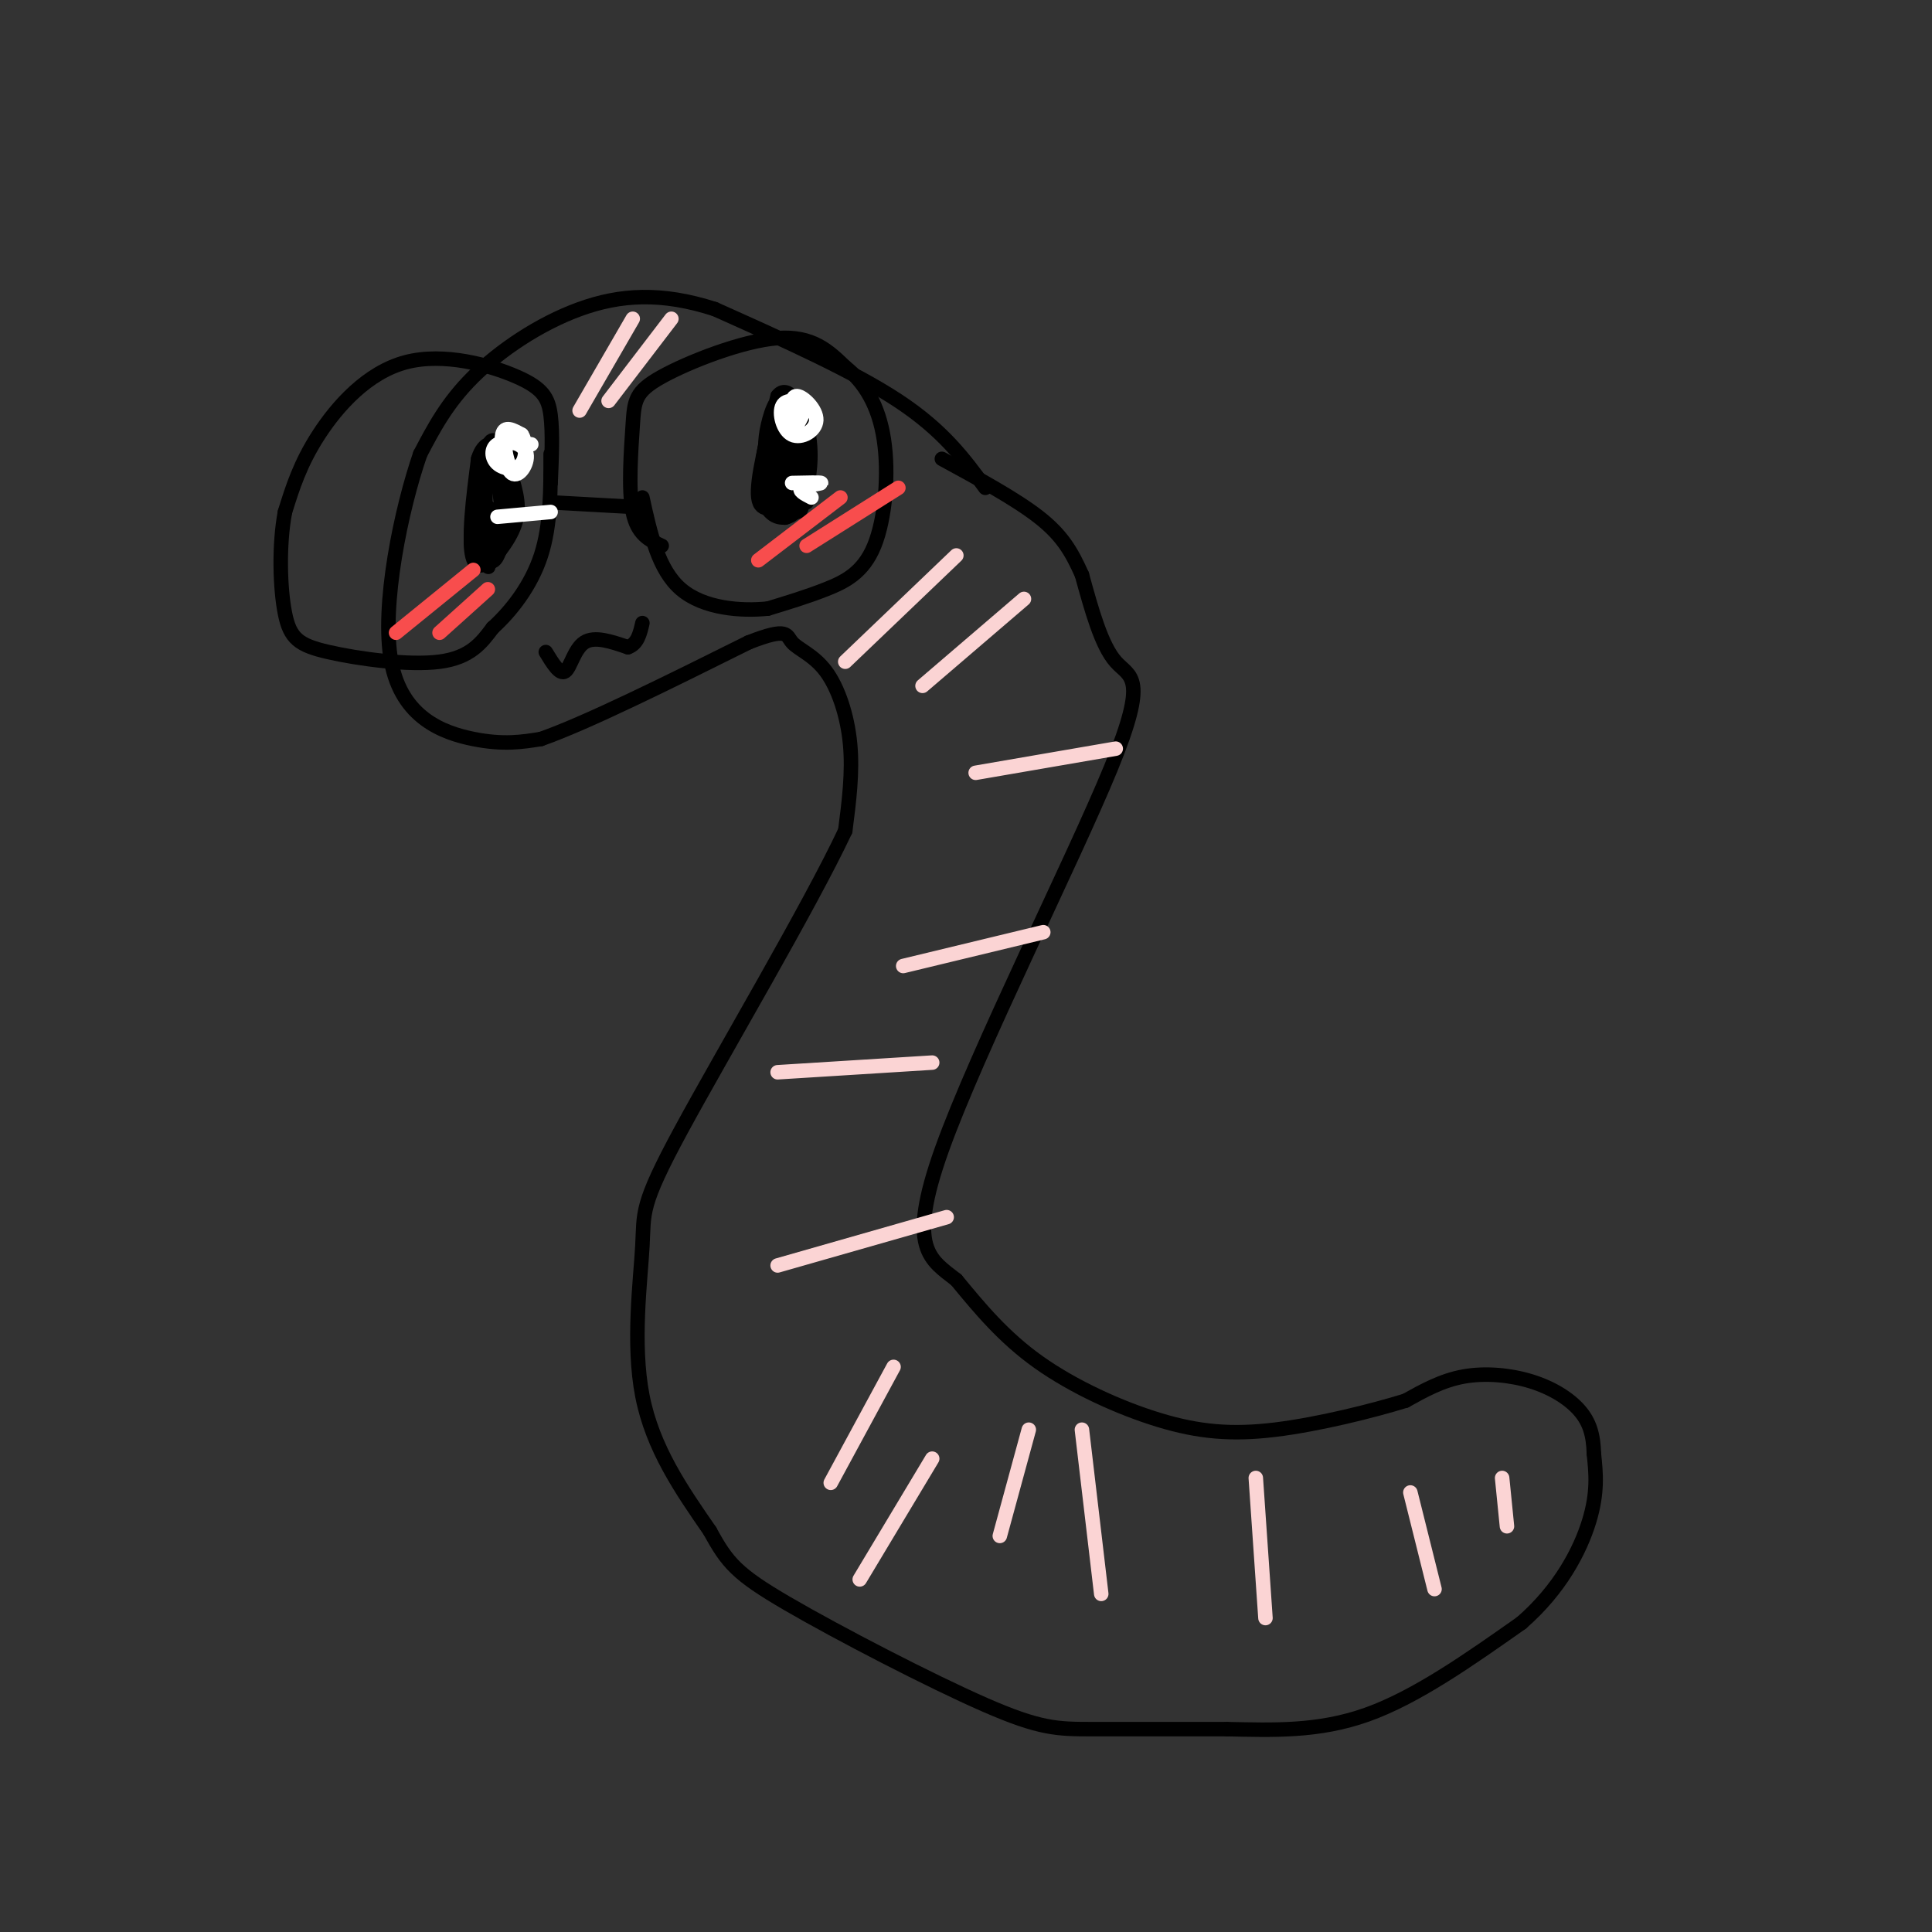 <svg viewBox='0 0 400 400' version='1.1' xmlns='http://www.w3.org/2000/svg' xmlns:xlink='http://www.w3.org/1999/xlink'><rect x="0" y="0" width="400" height="400" fill="#333333" stroke="none"/><g fill='none' stroke='rgb(0,0,0)' stroke-width='3' stroke-linecap='round' stroke-linejoin='round'><path d='M204,101c-4.333,-5.917 -8.667,-11.833 -18,-18c-9.333,-6.167 -23.667,-12.583 -38,-19'/><path d='M148,64c-11.036,-3.583 -19.625,-3.042 -28,0c-8.375,3.042 -16.536,8.583 -22,14c-5.464,5.417 -8.232,10.708 -11,16'/><path d='M87,94c-3.905,11.250 -8.167,31.375 -6,43c2.167,11.625 10.762,14.750 17,16c6.238,1.250 10.119,0.625 14,0'/><path d='M112,153c9.500,-3.333 26.250,-11.667 43,-20'/><path d='M155,133c8.349,-3.276 7.722,-1.466 9,0c1.278,1.466 4.459,2.587 7,6c2.541,3.413 4.440,9.118 5,15c0.560,5.882 -0.220,11.941 -1,18'/><path d='M175,172c-7.415,15.777 -25.451,46.219 -34,62c-8.549,15.781 -7.609,16.903 -8,24c-0.391,7.097 -2.112,20.171 0,31c2.112,10.829 8.056,19.415 14,28'/><path d='M147,317c3.566,6.536 5.482,8.876 16,15c10.518,6.124 29.640,16.033 41,21c11.360,4.967 14.960,4.990 22,5c7.040,0.010 17.520,0.005 28,0'/><path d='M254,358c9.378,0.178 18.822,0.622 29,-3c10.178,-3.622 21.089,-11.311 32,-19'/><path d='M315,336c8.044,-7.000 12.156,-15.000 14,-21c1.844,-6.000 1.422,-10.000 1,-14'/><path d='M330,301c-0.104,-3.872 -0.863,-6.553 -3,-9c-2.137,-2.447 -5.652,-4.659 -10,-6c-4.348,-1.341 -9.528,-1.812 -14,-1c-4.472,0.812 -8.236,2.906 -12,5'/><path d='M291,290c-6.861,2.116 -18.014,4.907 -27,6c-8.986,1.093 -15.804,0.486 -24,-2c-8.196,-2.486 -17.770,-6.853 -25,-12c-7.230,-5.147 -12.115,-11.073 -17,-17'/><path d='M198,265c-5.392,-4.250 -10.373,-6.376 -3,-27c7.373,-20.624 27.100,-59.745 35,-79c7.900,-19.255 3.971,-18.644 1,-22c-2.971,-3.356 -4.986,-10.678 -7,-18'/><path d='M224,119c-2.200,-4.933 -4.200,-8.267 -9,-12c-4.800,-3.733 -12.400,-7.867 -20,-12'/><path d='M114,100c0.228,-5.196 0.456,-10.392 0,-14c-0.456,-3.608 -1.596,-5.627 -7,-8c-5.404,-2.373 -15.070,-5.100 -23,-3c-7.930,2.100 -14.123,9.029 -18,15c-3.877,5.971 -5.439,10.986 -7,16'/><path d='M59,106c-1.297,6.801 -1.038,15.802 0,21c1.038,5.198 2.856,6.592 9,8c6.144,1.408 16.612,2.831 23,2c6.388,-0.831 8.694,-3.915 11,-7'/><path d='M102,130c3.844,-3.489 7.956,-8.711 10,-15c2.044,-6.289 2.022,-13.644 2,-21'/><path d='M114,104c0.000,0.000 18.000,1.000 18,1'/><path d='M137,113c-2.523,-1.150 -5.046,-2.300 -6,-7c-0.954,-4.700 -0.338,-12.951 0,-18c0.338,-5.049 0.399,-6.898 6,-10c5.601,-3.102 16.743,-7.458 24,-8c7.257,-0.542 10.628,2.729 14,6'/><path d='M175,76c3.978,3.123 6.922,7.930 8,15c1.078,7.070 0.290,16.404 -2,22c-2.290,5.596 -6.083,7.456 -10,9c-3.917,1.544 -7.959,2.772 -12,4'/><path d='M159,126c-5.511,0.578 -13.289,0.022 -18,-4c-4.711,-4.022 -6.356,-11.511 -8,-19'/><path d='M113,135c1.444,2.378 2.889,4.756 4,4c1.111,-0.756 1.889,-4.644 4,-6c2.111,-1.356 5.556,-0.178 9,1'/><path d='M130,134c2.000,-0.667 2.500,-2.833 3,-5'/><path d='M100,111c0.333,-3.000 0.667,-6.000 1,-6c0.333,0.000 0.667,3.000 1,6'/><path d='M102,111c-0.474,-0.928 -2.158,-6.249 -2,-6c0.158,0.249 2.158,6.067 2,8c-0.158,1.933 -2.474,-0.019 -3,-2c-0.526,-1.981 0.737,-3.990 2,-6'/><path d='M101,105c0.383,3.307 0.341,14.573 0,12c-0.341,-2.573 -0.980,-18.986 0,-24c0.980,-5.014 3.580,1.372 5,6c1.420,4.628 1.659,7.498 0,11c-1.659,3.502 -5.216,7.635 -7,7c-1.784,-0.635 -1.795,-6.039 -1,-10c0.795,-3.961 2.398,-6.481 4,-9'/><path d='M102,98c1.201,0.834 2.202,7.419 2,12c-0.202,4.581 -1.607,7.158 -3,6c-1.393,-1.158 -2.774,-6.050 -2,-11c0.774,-4.950 3.705,-9.956 5,-11c1.295,-1.044 0.955,1.875 1,6c0.045,4.125 0.474,9.457 -1,13c-1.474,3.543 -4.850,5.298 -6,2c-1.150,-3.298 -0.075,-11.649 1,-20'/><path d='M99,95c1.144,-3.853 3.502,-3.486 5,-3c1.498,0.486 2.134,1.093 2,5c-0.134,3.907 -1.038,11.116 -2,14c-0.962,2.884 -1.981,1.442 -3,0'/><path d='M167,104c-0.583,-9.935 -1.167,-19.869 -1,-18c0.167,1.869 1.083,15.542 0,19c-1.083,3.458 -4.167,-3.298 -5,-8c-0.833,-4.702 0.583,-7.351 2,-10'/><path d='M163,87c1.396,-1.438 3.887,-0.032 4,5c0.113,5.032 -2.152,13.691 -4,15c-1.848,1.309 -3.278,-4.731 -4,-9c-0.722,-4.269 -0.737,-6.768 0,-10c0.737,-3.232 2.225,-7.198 4,-5c1.775,2.198 3.837,10.558 4,15c0.163,4.442 -1.571,4.965 -4,6c-2.429,1.035 -5.551,2.581 -6,-1c-0.449,-3.581 1.776,-12.291 4,-21'/><path d='M161,82c1.935,-2.578 4.772,1.478 6,6c1.228,4.522 0.847,9.512 0,13c-0.847,3.488 -2.160,5.474 -4,6c-1.840,0.526 -4.209,-0.409 -5,-4c-0.791,-3.591 -0.006,-9.839 1,-13c1.006,-3.161 2.232,-3.236 3,0c0.768,3.236 1.076,9.782 1,10c-0.076,0.218 -0.538,-5.891 -1,-12'/><path d='M163,86c1.083,5.000 2.167,10.000 2,12c-0.167,2.000 -1.583,1.000 -3,0'/></g>
<g fill='none' stroke='rgb(248,77,77)' stroke-width='3' stroke-linecap='round' stroke-linejoin='round'><path d='M82,131c0.000,0.000 16.000,-13.000 16,-13'/><path d='M91,131c0.000,0.000 10.000,-9.000 10,-9'/><path d='M157,116c0.000,0.000 17.000,-13.000 17,-13'/><path d='M167,113c0.000,0.000 19.000,-12.000 19,-12'/></g>
<g fill='none' stroke='rgb(255,255,255)' stroke-width='3' stroke-linecap='round' stroke-linejoin='round'><path d='M164,87c-0.157,-2.541 -0.314,-5.083 1,-5c1.314,0.083 4.098,2.790 4,5c-0.098,2.210 -3.078,3.922 -5,3c-1.922,-0.922 -2.787,-4.479 -2,-6c0.787,-1.521 3.225,-1.006 4,0c0.775,1.006 -0.112,2.503 -1,4'/><path d='M168,103c-1.422,-0.733 -2.844,-1.467 -2,-2c0.844,-0.533 3.956,-0.867 4,-1c0.044,-0.133 -2.978,-0.067 -6,0'/><path d='M106,98c-0.944,-2.577 -1.888,-5.155 -1,-6c0.888,-0.845 3.609,0.041 4,2c0.391,1.959 -1.549,4.989 -3,4c-1.451,-0.989 -2.415,-5.997 -2,-8c0.415,-2.003 2.207,-1.002 4,0'/><path d='M108,90c0.900,1.295 1.148,4.533 0,6c-1.148,1.467 -3.694,1.164 -5,0c-1.306,-1.164 -1.373,-3.190 0,-4c1.373,-0.810 4.187,-0.405 7,0'/><path d='M103,107c0.000,0.000 11.000,-1.000 11,-1'/></g>
<g fill='none' stroke='rgb(251,212,212)' stroke-width='3' stroke-linecap='round' stroke-linejoin='round'><path d='M175,137c0.000,0.000 23.000,-22.000 23,-22'/><path d='M191,142c0.000,0.000 21.000,-18.000 21,-18'/><path d='M202,160c0.000,0.000 29.000,-5.000 29,-5'/><path d='M187,200c0.000,0.000 29.000,-7.000 29,-7'/><path d='M161,222c0.000,0.000 32.000,-2.000 32,-2'/><path d='M161,262c0.000,0.000 35.000,-10.000 35,-10'/><path d='M172,307c0.000,0.000 13.000,-24.000 13,-24'/><path d='M178,327c0.000,0.000 15.000,-25.000 15,-25'/><path d='M207,318c0.000,0.000 6.000,-22.000 6,-22'/><path d='M224,296c0.000,0.000 4.000,34.000 4,34'/><path d='M260,306c0.000,0.000 2.000,29.000 2,29'/><path d='M292,309c0.000,0.000 5.000,20.000 5,20'/><path d='M311,306c0.000,0.000 1.000,10.000 1,10'/><path d='M120,85c0.000,0.000 11.000,-19.000 11,-19'/><path d='M126,83c0.000,0.000 13.000,-17.000 13,-17'/></g>
</svg>